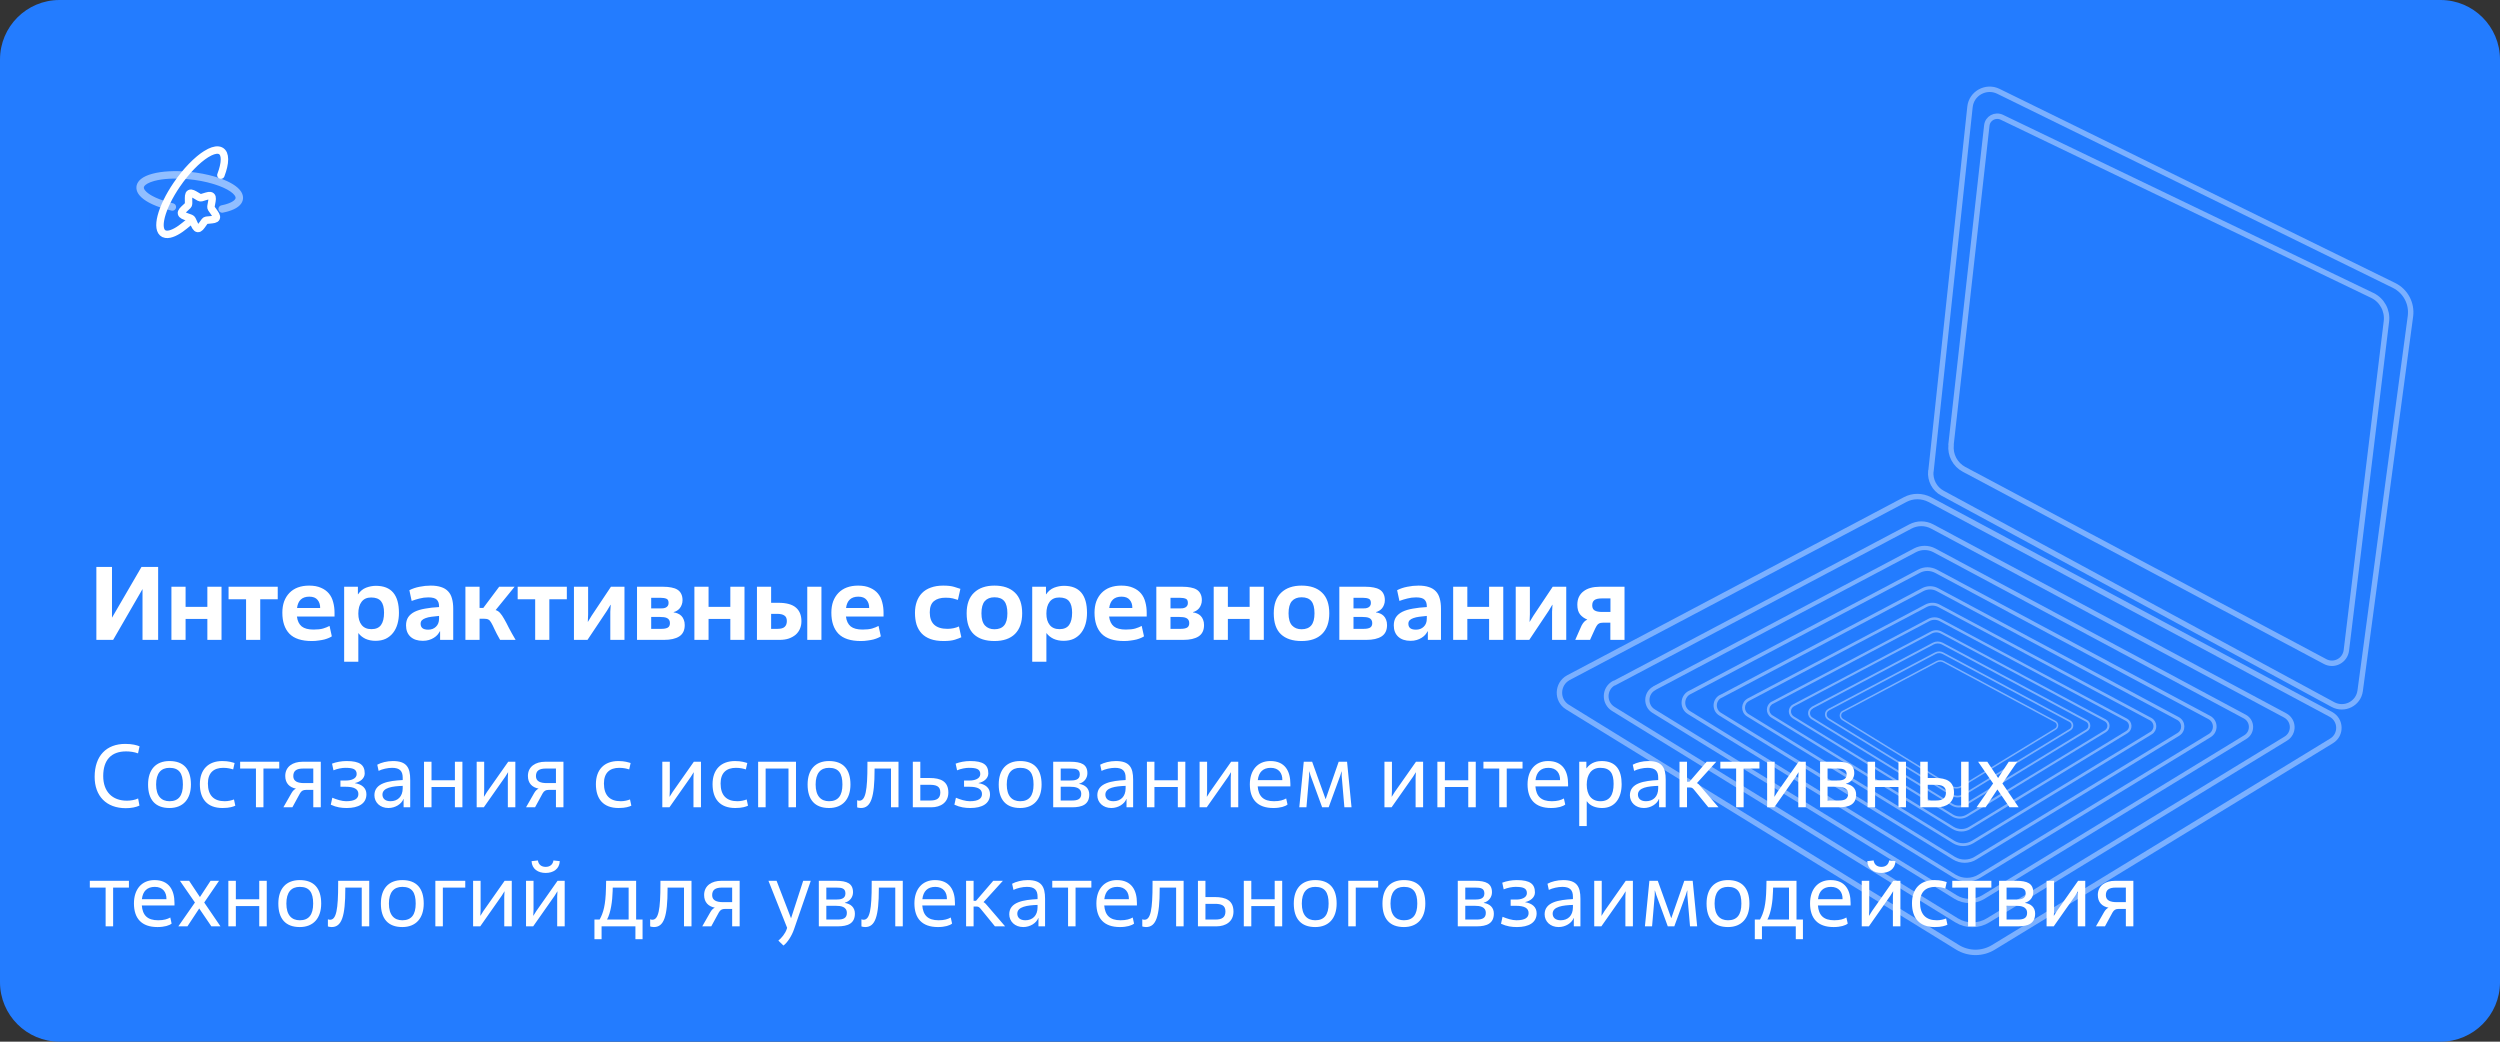 <?xml version="1.0" encoding="UTF-8"?> <svg xmlns="http://www.w3.org/2000/svg" xmlns:xlink="http://www.w3.org/1999/xlink" width="672" height="280" viewBox="0 0 672 280" fill="none"><rect x="0" y="0" width="672" height="280" fill="#333333" stroke="none"/><g data-figma-bg-blur-radius="32"><path d="M0 16C0 7.163 7.163 0 16 0H656C664.837 0 672 7.163 672 16V264C672 272.837 664.837 280 656 280H16C7.163 280 0 272.837 0 264V16Z" fill="#237CFF"></path><path d="M0 16C0 7.163 7.163 0 16 0H656C664.837 0 672 7.163 672 16V264C672 272.837 664.837 280 656 280H16C7.163 280 0 272.837 0 264V16Z" style="mix-blend-mode:color-dodge"></path><rect x="24" y="24" width="54" height="54" rx="12" fill="#237CFF"></rect><path opacity="0.5" d="M64.324 53.027C64.254 52.226 63.606 51.418 62.523 50.666M64.324 53.027C64.36 53.438 64.242 53.822 63.988 54.175C63.473 54.889 62.4 55.476 60.921 55.893C63.13 55.27 64.433 54.27 64.324 53.027ZM64.324 53.027C64.31 52.858 64.269 52.689 64.204 52.52C64.088 52.216 63.892 51.914 63.627 51.616C63.152 51.084 62.451 50.565 61.57 50.08M64.324 53.027C64.451 54.481 62.647 55.602 59.718 56.178M62.523 50.666C60.139 49.011 55.652 47.625 50.592 47.16C43.231 46.484 37.446 48.014 37.67 50.579M62.523 50.666C61.778 50.149 60.827 49.658 59.718 49.213C60.399 49.486 61.02 49.776 61.57 50.08M37.67 50.579C37.685 50.748 37.726 50.917 37.791 51.086C37.907 51.389 38.102 51.692 38.368 51.99C38.843 52.522 39.544 53.041 40.425 53.526M37.67 50.579C37.562 49.336 38.865 48.336 41.074 47.712C39.595 48.13 38.522 48.716 38.007 49.431C37.753 49.784 37.635 50.168 37.67 50.579ZM37.67 50.579C37.74 51.38 38.389 52.188 39.472 52.94M40.425 53.526C40.975 53.829 41.596 54.12 42.277 54.392C41.167 53.948 40.217 53.457 39.472 52.94M40.425 53.526C41.692 54.224 43.334 54.854 45.217 55.361M39.472 52.94C41.015 54.011 43.44 54.97 46.331 55.639M61.57 50.08C60.303 49.382 58.661 48.751 56.778 48.245" stroke="white" stroke-width="2" stroke-linecap="round"></path><path d="M55.366 41.467C55.712 41.249 56.047 41.06 56.37 40.902C57.544 40.329 58.552 40.168 59.269 40.515C59.637 40.693 59.906 40.993 60.082 41.398C60.246 41.776 60.328 42.244 60.333 42.789M55.366 41.467C52.947 42.994 50.035 45.951 47.509 49.656C43.319 55.803 41.774 61.685 44.051 62.811M55.366 41.467C54.847 41.794 54.306 42.187 53.751 42.639M44.051 62.811C44.055 62.814 44.06 62.816 44.064 62.818C44.215 62.891 44.38 62.942 44.556 62.971C44.872 63.023 45.226 63.004 45.611 62.921C46.298 62.773 47.085 62.419 47.932 61.888C48.131 61.763 48.333 61.629 48.537 61.486C48.878 61.247 49.227 60.982 49.582 60.693L51.149 59.42M44.051 62.811C42.95 62.266 42.742 60.609 43.296 58.348M60.037 44.985C60.238 44.165 60.339 43.425 60.333 42.789M60.333 42.789C60.343 43.93 60.011 45.405 59.375 47.073" stroke="white" stroke-width="2" stroke-linecap="round"></path><path d="M50.686 54.041C50.668 52.828 50.659 52.221 51.041 52C51.424 51.779 51.945 52.09 52.987 52.713L53.257 52.874C53.553 53.051 53.701 53.139 53.864 53.16C54.027 53.181 54.187 53.131 54.506 53.032L54.797 52.942C55.921 52.593 56.483 52.418 56.821 52.73C57.159 53.042 57.049 53.634 56.828 54.818L56.771 55.124C56.709 55.46 56.678 55.629 56.715 55.793C56.752 55.957 56.853 56.099 57.056 56.383L57.24 56.641C57.953 57.639 58.309 58.138 58.136 58.552C57.962 58.966 57.373 59.02 56.194 59.129L55.89 59.157C55.555 59.188 55.387 59.203 55.247 59.284C55.107 59.365 55.01 59.502 54.816 59.777L54.639 60.027C53.956 60.993 53.614 61.476 53.169 61.419C52.724 61.363 52.469 60.805 51.962 59.688L51.83 59.4C51.686 59.082 51.614 58.924 51.49 58.809C51.366 58.695 51.205 58.638 50.882 58.524L50.589 58.42C49.453 58.019 48.886 57.819 48.784 57.37C48.683 56.922 49.115 56.522 49.979 55.723L50.203 55.517C50.449 55.289 50.571 55.176 50.635 55.024C50.699 54.873 50.696 54.7 50.691 54.355L50.686 54.041Z" stroke="white" stroke-width="2"></path><path d="M42.508 172H38.308V158.336L30.412 172H25.904V152.4H30.104V166.036L38.028 152.4H42.508V172ZM59.546 172H55.738V166.372H49.886V172H46.078V157.72H49.886V163.124H55.738V157.72H59.546V172ZM69.951 172H66.143V161.08H61.439V157.72H74.655V161.08H69.951V172ZM89.195 171.048C89.008 171.179 88.747 171.319 88.411 171.468C88.075 171.617 87.673 171.757 87.207 171.888C86.759 172 86.245 172.093 85.667 172.168C85.107 172.261 84.5 172.308 83.847 172.308C81.084 172.308 79.068 171.655 77.799 170.348C76.529 169.023 75.895 167.137 75.895 164.692C75.895 163.572 76.053 162.564 76.371 161.668C76.707 160.772 77.183 160.007 77.799 159.372C78.415 158.737 79.161 158.252 80.039 157.916C80.935 157.58 81.952 157.412 83.091 157.412C84.36 157.412 85.424 157.608 86.283 158C87.16 158.373 87.869 158.887 88.411 159.54C88.952 160.193 89.335 160.968 89.559 161.864C89.801 162.741 89.923 163.684 89.923 164.692V165.728H79.815C79.964 166.923 80.393 167.809 81.103 168.388C81.812 168.948 82.876 169.228 84.295 169.228C85.34 169.228 86.189 169.135 86.843 168.948C87.515 168.743 88.093 168.509 88.579 168.248L89.195 171.048ZM86.059 163.432C86.077 162.555 85.844 161.827 85.359 161.248C84.892 160.669 84.155 160.38 83.147 160.38C81.205 160.38 80.104 161.397 79.843 163.432H86.059ZM96.316 177.88H92.508V157.72H96.204V159.736H96.26C96.82 158.896 97.529 158.308 98.388 157.972C99.266 157.636 100.152 157.468 101.048 157.468C105.173 157.468 107.236 159.895 107.236 164.748C107.236 165.812 107.105 166.801 106.844 167.716C106.583 168.631 106.191 169.424 105.668 170.096C105.145 170.768 104.492 171.3 103.708 171.692C102.924 172.065 102 172.252 100.936 172.252C99.909 172.252 98.995 172.065 98.192 171.692C97.408 171.3 96.802 170.805 96.372 170.208H96.316V177.88ZM99.844 169.116C101.02 169.116 101.879 168.743 102.42 167.996C102.961 167.249 103.232 166.148 103.232 164.692C103.232 163.311 102.961 162.284 102.42 161.612C101.879 160.94 100.992 160.604 99.76 160.604C98.621 160.604 97.763 160.996 97.184 161.78C96.606 162.545 96.316 163.6 96.316 164.944C96.316 166.232 96.615 167.249 97.212 167.996C97.809 168.743 98.687 169.116 99.844 169.116ZM118.018 165.56C117.271 165.616 116.59 165.691 115.974 165.784C115.377 165.859 114.854 165.98 114.406 166.148C113.977 166.297 113.641 166.493 113.398 166.736C113.174 166.979 113.062 167.287 113.062 167.66C113.062 168.164 113.221 168.556 113.538 168.836C113.874 169.116 114.397 169.256 115.106 169.256C115.946 169.256 116.637 168.995 117.178 168.472C117.738 167.949 118.018 167.221 118.018 166.288V165.56ZM121.826 172H118.298V169.676H118.242C118.074 169.993 117.859 170.311 117.598 170.628C117.337 170.927 117.01 171.197 116.618 171.44C116.245 171.683 115.806 171.879 115.302 172.028C114.817 172.177 114.266 172.252 113.65 172.252C112.25 172.252 111.149 171.888 110.346 171.16C109.543 170.413 109.142 169.396 109.142 168.108C109.142 167.231 109.338 166.493 109.73 165.896C110.141 165.299 110.719 164.813 111.466 164.44C112.231 164.067 113.165 163.787 114.266 163.6C115.367 163.395 116.618 163.255 118.018 163.18V162.956C118.018 162.191 117.813 161.603 117.402 161.192C116.991 160.781 116.235 160.576 115.134 160.576C114.313 160.576 113.519 160.679 112.754 160.884C112.007 161.071 111.307 161.285 110.654 161.528L110.038 158.644C110.878 158.215 111.793 157.907 112.782 157.72C113.771 157.515 114.77 157.412 115.778 157.412C116.879 157.412 117.813 157.543 118.578 157.804C119.343 158.047 119.969 158.429 120.454 158.952C120.939 159.456 121.285 160.1 121.49 160.884C121.714 161.649 121.826 162.564 121.826 163.628V172ZM128.91 163.404H129.918L134.174 157.72H138.318L133.222 163.992C133.689 164.123 134.09 164.384 134.426 164.776C134.781 165.168 135.145 165.7 135.518 166.372C135.91 167.044 136.339 167.856 136.806 168.808C137.291 169.741 137.889 170.805 138.598 172H134.426C133.754 170.824 133.25 169.863 132.914 169.116C132.578 168.369 132.289 167.791 132.046 167.38C131.822 166.969 131.57 166.689 131.29 166.54C131.029 166.391 130.637 166.316 130.114 166.316H128.91V172H125.102V157.72H128.91V163.404ZM147.662 172H143.854V161.08H139.15V157.72H152.366V161.08H147.662V172ZM154.278 172V157.72H158.086V165.168L158.002 167.156H158.03L159.01 165.532L164.218 157.72H167.858V172H164.05V164.412L164.162 162.564H164.106L163.154 164.16L157.918 172H154.278ZM175.039 163.544H177.391C177.671 163.544 177.951 163.535 178.231 163.516C178.511 163.479 178.753 163.413 178.959 163.32C179.183 163.208 179.36 163.059 179.491 162.872C179.64 162.667 179.715 162.405 179.715 162.088C179.715 161.472 179.519 161.089 179.127 160.94C178.735 160.772 178.212 160.688 177.559 160.688H175.039V163.544ZM175.039 169.032H177.839C178.529 169.032 179.071 168.929 179.463 168.724C179.873 168.5 180.079 168.089 180.079 167.492C180.079 167.137 180.004 166.848 179.855 166.624C179.705 166.4 179.509 166.232 179.267 166.12C179.024 166.008 178.744 165.933 178.427 165.896C178.128 165.859 177.811 165.84 177.475 165.84H175.039V169.032ZM171.231 172V157.72H178.315C179.117 157.72 179.836 157.785 180.471 157.916C181.105 158.028 181.647 158.224 182.095 158.504C182.543 158.784 182.879 159.157 183.103 159.624C183.345 160.091 183.467 160.66 183.467 161.332C183.467 161.78 183.392 162.191 183.243 162.564C183.112 162.919 182.935 163.236 182.711 163.516C182.487 163.777 182.235 163.992 181.955 164.16C181.675 164.328 181.385 164.449 181.087 164.524V164.608C181.479 164.664 181.852 164.767 182.207 164.916C182.561 165.065 182.879 165.28 183.159 165.56C183.439 165.84 183.653 166.185 183.803 166.596C183.971 166.988 184.055 167.464 184.055 168.024C184.055 169.424 183.56 170.441 182.571 171.076C181.6 171.692 180.237 172 178.483 172H171.231ZM200.121 172H196.313V166.372H190.461V172H186.653V157.72H190.461V163.124H196.313V157.72H200.121V172ZM207.277 169.032H209.041C209.918 169.032 210.544 168.855 210.917 168.5C211.309 168.145 211.505 167.623 211.505 166.932C211.505 166.223 211.281 165.728 210.833 165.448C210.404 165.149 209.75 165 208.873 165H207.277V169.032ZM203.469 172V157.72H207.277V162.032H209.237C211.384 162.032 212.952 162.461 213.941 163.32C214.93 164.16 215.425 165.383 215.425 166.988C215.425 167.716 215.294 168.388 215.033 169.004C214.772 169.62 214.389 170.152 213.885 170.6C213.381 171.029 212.765 171.375 212.037 171.636C211.309 171.879 210.488 172 209.573 172H203.469ZM220.801 172H216.993V157.72H220.801V172ZM236.769 171.048C236.582 171.179 236.321 171.319 235.985 171.468C235.649 171.617 235.248 171.757 234.781 171.888C234.333 172 233.82 172.093 233.241 172.168C232.681 172.261 232.074 172.308 231.421 172.308C228.658 172.308 226.642 171.655 225.373 170.348C224.104 169.023 223.469 167.137 223.469 164.692C223.469 163.572 223.628 162.564 223.945 161.668C224.281 160.772 224.757 160.007 225.373 159.372C225.989 158.737 226.736 158.252 227.613 157.916C228.509 157.58 229.526 157.412 230.665 157.412C231.934 157.412 232.998 157.608 233.857 158C234.734 158.373 235.444 158.887 235.985 159.54C236.526 160.193 236.909 160.968 237.133 161.864C237.376 162.741 237.497 163.684 237.497 164.692V165.728H227.389C227.538 166.923 227.968 167.809 228.677 168.388C229.386 168.948 230.45 169.228 231.869 169.228C232.914 169.228 233.764 169.135 234.417 168.948C235.089 168.743 235.668 168.509 236.153 168.248L236.769 171.048ZM233.633 163.432C233.652 162.555 233.418 161.827 232.933 161.248C232.466 160.669 231.729 160.38 230.721 160.38C228.78 160.38 227.678 161.397 227.417 163.432H233.633ZM258.406 171.3C258.014 171.487 257.444 171.701 256.698 171.944C255.951 172.187 254.934 172.308 253.646 172.308C252.264 172.308 251.088 172.131 250.118 171.776C249.147 171.421 248.354 170.917 247.738 170.264C247.122 169.592 246.664 168.799 246.366 167.884C246.086 166.951 245.946 165.905 245.946 164.748C245.946 163.628 246.104 162.62 246.422 161.724C246.739 160.828 247.206 160.063 247.822 159.428C248.456 158.775 249.25 158.28 250.202 157.944C251.154 157.589 252.264 157.412 253.534 157.412C254.766 157.412 255.746 157.524 256.474 157.748C257.202 157.953 257.762 158.131 258.154 158.28L257.482 161.248C257.108 161.117 256.66 160.987 256.138 160.856C255.634 160.725 254.98 160.66 254.178 160.66C252.834 160.66 251.788 160.968 251.042 161.584C250.295 162.2 249.922 163.208 249.922 164.608C249.922 167.557 251.508 169.032 254.682 169.032C255.223 169.032 255.764 168.976 256.306 168.864C256.847 168.752 257.332 168.593 257.762 168.388L258.406 171.3ZM267.312 169.144C268.469 169.144 269.337 168.799 269.916 168.108C270.495 167.417 270.784 166.335 270.784 164.86C270.784 163.348 270.504 162.256 269.944 161.584C269.384 160.893 268.507 160.548 267.312 160.548C266.192 160.548 265.324 160.893 264.708 161.584C264.111 162.275 263.812 163.367 263.812 164.86C263.812 166.353 264.129 167.445 264.764 168.136C265.399 168.808 266.248 169.144 267.312 169.144ZM267.312 172.308C264.904 172.308 263.056 171.701 261.768 170.488C260.48 169.275 259.836 167.399 259.836 164.86C259.836 162.415 260.499 160.567 261.824 159.316C263.149 158.047 264.979 157.412 267.312 157.412C269.683 157.412 271.512 158.037 272.8 159.288C274.107 160.52 274.76 162.377 274.76 164.86C274.76 167.268 274.116 169.116 272.828 170.404C271.54 171.673 269.701 172.308 267.312 172.308ZM281.269 177.88H277.461V157.72H281.157V159.736H281.213C281.773 158.896 282.483 158.308 283.341 157.972C284.219 157.636 285.105 157.468 286.001 157.468C290.127 157.468 292.189 159.895 292.189 164.748C292.189 165.812 292.059 166.801 291.797 167.716C291.536 168.631 291.144 169.424 290.621 170.096C290.099 170.768 289.445 171.3 288.661 171.692C287.877 172.065 286.953 172.252 285.889 172.252C284.863 172.252 283.948 172.065 283.145 171.692C282.361 171.3 281.755 170.805 281.325 170.208H281.269V177.88ZM284.797 169.116C285.973 169.116 286.832 168.743 287.373 167.996C287.915 167.249 288.185 166.148 288.185 164.692C288.185 163.311 287.915 162.284 287.373 161.612C286.832 160.94 285.945 160.604 284.713 160.604C283.575 160.604 282.716 160.996 282.137 161.78C281.559 162.545 281.269 163.6 281.269 164.944C281.269 166.232 281.568 167.249 282.165 167.996C282.763 168.743 283.64 169.116 284.797 169.116ZM307.507 171.048C307.321 171.179 307.059 171.319 306.723 171.468C306.387 171.617 305.986 171.757 305.519 171.888C305.071 172 304.558 172.093 303.979 172.168C303.419 172.261 302.813 172.308 302.159 172.308C299.397 172.308 297.381 171.655 296.111 170.348C294.842 169.023 294.207 167.137 294.207 164.692C294.207 163.572 294.366 162.564 294.683 161.668C295.019 160.772 295.495 160.007 296.111 159.372C296.727 158.737 297.474 158.252 298.351 157.916C299.247 157.58 300.265 157.412 301.403 157.412C302.673 157.412 303.737 157.608 304.595 158C305.473 158.373 306.182 158.887 306.723 159.54C307.265 160.193 307.647 160.968 307.871 161.864C308.114 162.741 308.235 163.684 308.235 164.692V165.728H298.127C298.277 166.923 298.706 167.809 299.415 168.388C300.125 168.948 301.189 169.228 302.607 169.228C303.653 169.228 304.502 169.135 305.155 168.948C305.827 168.743 306.406 168.509 306.891 168.248L307.507 171.048ZM304.371 163.432C304.39 162.555 304.157 161.827 303.671 161.248C303.205 160.669 302.467 160.38 301.459 160.38C299.518 160.38 298.417 161.397 298.155 163.432H304.371ZM314.629 163.544H316.981C317.261 163.544 317.541 163.535 317.821 163.516C318.101 163.479 318.343 163.413 318.549 163.32C318.773 163.208 318.95 163.059 319.081 162.872C319.23 162.667 319.305 162.405 319.305 162.088C319.305 161.472 319.109 161.089 318.717 160.94C318.325 160.772 317.802 160.688 317.149 160.688H314.629V163.544ZM314.629 169.032H317.429C318.119 169.032 318.661 168.929 319.053 168.724C319.463 168.5 319.669 168.089 319.669 167.492C319.669 167.137 319.594 166.848 319.445 166.624C319.295 166.4 319.099 166.232 318.857 166.12C318.614 166.008 318.334 165.933 318.017 165.896C317.718 165.859 317.401 165.84 317.065 165.84H314.629V169.032ZM310.821 172V157.72H317.905C318.707 157.72 319.426 157.785 320.061 157.916C320.695 158.028 321.237 158.224 321.685 158.504C322.133 158.784 322.469 159.157 322.693 159.624C322.935 160.091 323.057 160.66 323.057 161.332C323.057 161.78 322.982 162.191 322.833 162.564C322.702 162.919 322.525 163.236 322.301 163.516C322.077 163.777 321.825 163.992 321.545 164.16C321.265 164.328 320.975 164.449 320.677 164.524V164.608C321.069 164.664 321.442 164.767 321.797 164.916C322.151 165.065 322.469 165.28 322.749 165.56C323.029 165.84 323.243 166.185 323.393 166.596C323.561 166.988 323.645 167.464 323.645 168.024C323.645 169.424 323.15 170.441 322.161 171.076C321.19 171.692 319.827 172 318.073 172H310.821ZM339.711 172H335.903V166.372H330.051V172H326.243V157.72H330.051V163.124H335.903V157.72H339.711V172ZM349.863 169.144C351.02 169.144 351.888 168.799 352.467 168.108C353.046 167.417 353.335 166.335 353.335 164.86C353.335 163.348 353.055 162.256 352.495 161.584C351.935 160.893 351.058 160.548 349.863 160.548C348.743 160.548 347.875 160.893 347.259 161.584C346.662 162.275 346.363 163.367 346.363 164.86C346.363 166.353 346.68 167.445 347.315 168.136C347.95 168.808 348.799 169.144 349.863 169.144ZM349.863 172.308C347.455 172.308 345.607 171.701 344.319 170.488C343.031 169.275 342.387 167.399 342.387 164.86C342.387 162.415 343.05 160.567 344.375 159.316C345.7 158.047 347.53 157.412 349.863 157.412C352.234 157.412 354.063 158.037 355.351 159.288C356.658 160.52 357.311 162.377 357.311 164.86C357.311 167.268 356.667 169.116 355.379 170.404C354.091 171.673 352.252 172.308 349.863 172.308ZM363.82 163.544H366.172C366.452 163.544 366.732 163.535 367.012 163.516C367.292 163.479 367.535 163.413 367.74 163.32C367.964 163.208 368.141 163.059 368.272 162.872C368.421 162.667 368.496 162.405 368.496 162.088C368.496 161.472 368.3 161.089 367.908 160.94C367.516 160.772 366.993 160.688 366.34 160.688H363.82V163.544ZM363.82 169.032H366.62C367.311 169.032 367.852 168.929 368.244 168.724C368.655 168.5 368.86 168.089 368.86 167.492C368.86 167.137 368.785 166.848 368.636 166.624C368.487 166.4 368.291 166.232 368.048 166.12C367.805 166.008 367.525 165.933 367.208 165.896C366.909 165.859 366.592 165.84 366.256 165.84H363.82V169.032ZM360.012 172V157.72H367.096C367.899 157.72 368.617 157.785 369.252 157.916C369.887 158.028 370.428 158.224 370.876 158.504C371.324 158.784 371.66 159.157 371.884 159.624C372.127 160.091 372.248 160.66 372.248 161.332C372.248 161.78 372.173 162.191 372.024 162.564C371.893 162.919 371.716 163.236 371.492 163.516C371.268 163.777 371.016 163.992 370.736 164.16C370.456 164.328 370.167 164.449 369.868 164.524V164.608C370.26 164.664 370.633 164.767 370.988 164.916C371.343 165.065 371.66 165.28 371.94 165.56C372.22 165.84 372.435 166.185 372.584 166.596C372.752 166.988 372.836 167.464 372.836 168.024C372.836 169.424 372.341 170.441 371.352 171.076C370.381 171.692 369.019 172 367.264 172H360.012ZM383.526 165.56C382.779 165.616 382.098 165.691 381.482 165.784C380.885 165.859 380.362 165.98 379.914 166.148C379.485 166.297 379.149 166.493 378.906 166.736C378.682 166.979 378.57 167.287 378.57 167.66C378.57 168.164 378.729 168.556 379.046 168.836C379.382 169.116 379.905 169.256 380.614 169.256C381.454 169.256 382.145 168.995 382.686 168.472C383.246 167.949 383.526 167.221 383.526 166.288V165.56ZM387.334 172H383.806V169.676H383.75C383.582 169.993 383.367 170.311 383.106 170.628C382.845 170.927 382.518 171.197 382.126 171.44C381.753 171.683 381.314 171.879 380.81 172.028C380.325 172.177 379.774 172.252 379.158 172.252C377.758 172.252 376.657 171.888 375.854 171.16C375.051 170.413 374.65 169.396 374.65 168.108C374.65 167.231 374.846 166.493 375.238 165.896C375.649 165.299 376.227 164.813 376.974 164.44C377.739 164.067 378.673 163.787 379.774 163.6C380.875 163.395 382.126 163.255 383.526 163.18V162.956C383.526 162.191 383.321 161.603 382.91 161.192C382.499 160.781 381.743 160.576 380.642 160.576C379.821 160.576 379.027 160.679 378.262 160.884C377.515 161.071 376.815 161.285 376.162 161.528L375.546 158.644C376.386 158.215 377.301 157.907 378.29 157.72C379.279 157.515 380.278 157.412 381.286 157.412C382.387 157.412 383.321 157.543 384.086 157.804C384.851 158.047 385.477 158.429 385.962 158.952C386.447 159.456 386.793 160.1 386.998 160.884C387.222 161.649 387.334 162.564 387.334 163.628V172ZM404.078 172H400.27V166.372H394.418V172H390.61V157.72H394.418V163.124H400.27V157.72H404.078V172ZM407.426 172V157.72H411.234V165.168L411.15 167.156H411.178L412.158 165.532L417.366 157.72H421.006V172H417.198V164.412L417.31 162.564H417.254L416.302 164.16L411.066 172H407.426ZM430.875 167.38C430.427 167.38 430.082 167.445 429.839 167.576C429.597 167.688 429.373 167.912 429.167 168.248C428.962 168.584 428.729 169.051 428.467 169.648C428.225 170.245 427.87 171.029 427.403 172H423.427C423.838 171.085 424.174 170.32 424.435 169.704C424.697 169.069 424.93 168.547 425.135 168.136C425.359 167.725 425.583 167.399 425.807 167.156C426.031 166.913 426.321 166.708 426.675 166.54C425.873 166.223 425.219 165.756 424.715 165.14C424.23 164.524 423.987 163.665 423.987 162.564C423.987 161.761 424.127 161.061 424.407 160.464C424.706 159.848 425.117 159.344 425.639 158.952C426.162 158.541 426.787 158.233 427.515 158.028C428.262 157.823 429.074 157.72 429.951 157.72H436.671V172H432.863V167.38H430.875ZM432.891 164.496V160.856H430.539C429.643 160.856 428.99 161.005 428.579 161.304C428.187 161.603 427.991 162.079 427.991 162.732C427.991 163.385 428.215 163.843 428.663 164.104C429.111 164.365 429.783 164.496 430.679 164.496H432.891Z" fill="white"></path><path d="M37.128 214.624L37.488 216.544C36.576 216.976 35.28 217.24 33.816 217.24C28.584 217.24 25.44 213.976 25.44 208.816C25.44 203.104 28.656 199.96 33.672 199.96C35.592 199.96 36.72 200.296 37.512 200.608L37.104 202.504C36.048 202.12 34.944 201.976 33.888 201.976C29.904 201.976 27.744 204.28 27.744 208.6C27.744 212.776 30.168 215.224 34.104 215.224C35.16 215.224 36.288 215.032 37.128 214.624ZM45.562 215.368C47.962 215.368 49.162 213.928 49.162 210.88C49.162 207.856 48.13 206.392 45.562 206.392C43.258 206.392 41.962 207.856 41.962 210.88C41.962 213.976 43.378 215.368 45.562 215.368ZM45.562 217.192C41.746 217.192 39.802 214.96 39.802 210.88C39.802 206.92 41.842 204.568 45.562 204.568C49.378 204.568 51.322 206.776 51.322 210.88C51.322 214.792 49.234 217.192 45.562 217.192ZM62.891 214.888L63.251 216.568C62.699 216.832 61.715 217.192 59.819 217.192C55.667 217.192 53.723 214.72 53.723 210.784C53.723 206.872 55.979 204.568 59.747 204.568C61.523 204.568 62.435 204.928 63.059 205.096L62.675 206.824C62.075 206.632 61.211 206.392 60.011 206.392C57.467 206.392 55.883 207.712 55.883 210.592C55.883 213.856 57.515 215.368 60.419 215.368C61.379 215.368 62.315 215.128 62.891 214.888ZM70.814 206.584V217H68.798V206.584H64.55V204.76H75.062V206.584H70.814ZM84.211 212.32H82.267C81.475 212.32 81.019 212.584 80.635 213.256L78.595 217H76.171L78.379 213.136C78.763 212.464 79.219 212.128 79.555 211.984C77.827 211.648 76.675 210.544 76.675 208.576C76.675 206.008 78.787 204.76 81.283 204.76H86.227V217H84.211V212.32ZM81.715 210.496H84.211V206.584H81.499C79.723 206.584 78.835 207.16 78.835 208.624C78.835 210.04 80.059 210.496 81.715 210.496ZM95.42 210.472V210.52C97.268 210.808 98.492 211.816 98.492 213.496C98.492 216.016 96.356 217.192 93.212 217.192C91.82 217.192 90.476 217.024 88.916 216.304L89.324 214.432C90.476 214.912 91.892 215.368 93.044 215.368C95.468 215.368 96.332 214.6 96.332 213.424C96.332 212.104 95.18 211.48 92.972 211.48H91.508V209.8H93.092C94.22 209.8 95.876 209.392 95.876 208.072C95.876 206.68 94.748 206.392 92.804 206.392C91.988 206.392 90.692 206.608 89.636 207.064L89.252 205.264C90.38 204.832 91.796 204.568 93.164 204.568C96.74 204.568 98.036 205.624 98.036 207.904C98.036 209.272 96.74 210.208 95.42 210.472ZM108.249 211.864V211.24C105.513 211.336 102.801 211.696 102.801 213.592C102.801 214.576 103.473 215.368 104.961 215.368C106.881 215.368 108.249 214.144 108.249 211.864ZM110.265 209.56V217H108.489V214.768H108.441C107.937 216.112 106.257 217.192 104.409 217.192C102.153 217.192 100.641 215.68 100.641 213.76C100.641 210.472 104.433 209.872 108.249 209.68V209.056C108.249 207.28 107.481 206.392 105.393 206.392C104.217 206.392 102.729 206.728 101.769 207.208L101.409 205.552C102.393 205 104.025 204.568 105.609 204.568C109.281 204.568 110.265 206.296 110.265 209.56ZM124.295 204.76V217H122.279V211.552H115.991V217H113.975V204.76H115.991V209.728H122.279V204.76H124.295ZM130.051 217H128.131V204.76H130.147V212.56L130.075 214.168H130.099L130.891 212.896L136.603 204.76H138.523V217H136.507V209.008L136.579 207.592H136.555L135.811 208.792L130.051 217ZM149.438 212.32H147.493C146.702 212.32 146.246 212.584 145.862 213.256L143.822 217H141.398L143.605 213.136C143.99 212.464 144.446 212.128 144.782 211.984C143.054 211.648 141.902 210.544 141.902 208.576C141.902 206.008 144.014 204.76 146.51 204.76H151.454V217H149.438V212.32ZM146.942 210.496H149.438V206.584H146.726C144.95 206.584 144.062 207.16 144.062 208.624C144.062 210.04 145.286 210.496 146.942 210.496ZM169.345 214.888L169.705 216.568C169.153 216.832 168.169 217.192 166.273 217.192C162.121 217.192 160.177 214.72 160.177 210.784C160.177 206.872 162.433 204.568 166.201 204.568C167.977 204.568 168.889 204.928 169.513 205.096L169.129 206.824C168.529 206.632 167.665 206.392 166.465 206.392C163.921 206.392 162.337 207.712 162.337 210.592C162.337 213.856 163.969 215.368 166.873 215.368C167.833 215.368 168.769 215.128 169.345 214.888ZM179.949 217H178.029V204.76H180.045V212.56L179.973 214.168H179.997L180.789 212.896L186.501 204.76H188.421V217H186.405V209.008L186.477 207.592H186.453L185.709 208.792L179.949 217ZM200.704 214.888L201.064 216.568C200.512 216.832 199.528 217.192 197.632 217.192C193.48 217.192 191.536 214.72 191.536 210.784C191.536 206.872 193.792 204.568 197.56 204.568C199.336 204.568 200.248 204.928 200.872 205.096L200.488 206.824C199.888 206.632 199.024 206.392 197.824 206.392C195.28 206.392 193.696 207.712 193.696 210.592C193.696 213.856 195.328 215.368 198.232 215.368C199.192 215.368 200.128 215.128 200.704 214.888ZM213.963 204.76V217H211.947V206.584H205.803V217H203.787V204.76H213.963ZM222.843 215.368C225.243 215.368 226.443 213.928 226.443 210.88C226.443 207.856 225.411 206.392 222.843 206.392C220.539 206.392 219.243 207.856 219.243 210.88C219.243 213.976 220.659 215.368 222.843 215.368ZM222.843 217.192C219.027 217.192 217.083 214.96 217.083 210.88C217.083 206.92 219.123 204.568 222.843 204.568C226.659 204.568 228.603 206.776 228.603 210.88C228.603 214.792 226.515 217.192 222.843 217.192ZM231.413 217.192C230.981 217.192 230.621 217.096 230.405 217.024V215.104C230.669 215.2 230.765 215.224 231.005 215.224C232.661 215.224 233.165 212.464 233.165 205.576V204.76H241.517V217H239.501V206.584H235.085V206.872C235.085 214.336 234.125 217.192 231.413 217.192ZM247.381 210.952V215.176H250.093C251.869 215.176 252.757 214.552 252.757 212.992C252.757 211.288 251.581 210.952 249.877 210.952H247.381ZM250.357 217H245.365V204.76H247.381V209.128H249.901C252.853 209.128 254.917 210.016 254.917 213.04C254.917 215.704 252.853 217 250.357 217ZM263.045 210.472V210.52C264.893 210.808 266.117 211.816 266.117 213.496C266.117 216.016 263.981 217.192 260.837 217.192C259.445 217.192 258.101 217.024 256.541 216.304L256.949 214.432C258.101 214.912 259.517 215.368 260.669 215.368C263.093 215.368 263.957 214.6 263.957 213.424C263.957 212.104 262.805 211.48 260.597 211.48H259.133V209.8H260.717C261.845 209.8 263.501 209.392 263.501 208.072C263.501 206.68 262.373 206.392 260.429 206.392C259.613 206.392 258.317 206.608 257.261 207.064L256.877 205.264C258.005 204.832 259.421 204.568 260.789 204.568C264.365 204.568 265.661 205.624 265.661 207.904C265.661 209.272 264.365 210.208 263.045 210.472ZM274.218 215.368C276.618 215.368 277.818 213.928 277.818 210.88C277.818 207.856 276.786 206.392 274.218 206.392C271.914 206.392 270.618 207.856 270.618 210.88C270.618 213.976 272.034 215.368 274.218 215.368ZM274.218 217.192C270.402 217.192 268.458 214.96 268.458 210.88C268.458 206.92 270.498 204.568 274.218 204.568C278.034 204.568 279.978 206.776 279.978 210.88C279.978 214.792 277.89 217.192 274.218 217.192ZM285.116 206.584V209.8H287.612C288.788 209.8 290.252 209.704 290.252 208.168C290.252 206.8 289.292 206.584 287.852 206.584H285.116ZM285.116 211.48V215.176H288.212C289.7 215.176 290.636 214.768 290.636 213.4C290.636 211.696 289.004 211.48 287.684 211.48H285.116ZM288.188 217H283.1V204.76H287.684C290.684 204.76 292.292 205.48 292.292 207.856C292.292 209.176 291.404 210.304 290.108 210.64V210.712C291.668 210.952 292.796 211.912 292.796 213.568C292.796 216.232 290.9 217 288.188 217ZM302.569 211.864V211.24C299.833 211.336 297.121 211.696 297.121 213.592C297.121 214.576 297.793 215.368 299.281 215.368C301.201 215.368 302.569 214.144 302.569 211.864ZM304.585 209.56V217H302.809V214.768H302.761C302.257 216.112 300.577 217.192 298.729 217.192C296.473 217.192 294.961 215.68 294.961 213.76C294.961 210.472 298.753 209.872 302.569 209.68V209.056C302.569 207.28 301.801 206.392 299.713 206.392C298.537 206.392 297.049 206.728 296.089 207.208L295.729 205.552C296.713 205 298.345 204.568 299.929 204.568C303.601 204.568 304.585 206.296 304.585 209.56ZM318.615 204.76V217H316.599V211.552H310.311V217H308.295V204.76H310.311V209.728H316.599V204.76H318.615ZM324.371 217H322.451V204.76H324.467V212.56L324.395 214.168H324.419L325.211 212.896L330.923 204.76H332.843V217H330.827V209.008L330.899 207.592H330.875L330.131 208.792L324.371 217ZM345.726 214.624L346.086 216.256C345.51 216.76 344.142 217.192 342.294 217.192C337.974 217.192 335.958 214.84 335.958 210.832C335.958 207.064 338.022 204.568 341.478 204.568C345.414 204.568 346.854 207.28 346.854 210.736V211.384H338.07C338.286 214.048 339.606 215.368 342.462 215.368C344.022 215.368 344.958 215.056 345.726 214.624ZM338.094 209.704H344.694C344.742 207.832 343.71 206.392 341.574 206.392C339.51 206.392 338.334 207.544 338.094 209.704ZM359.834 204.76H362.09L363.29 217H361.37L360.65 208.6V207.376H360.602L360.218 208.6L357.146 217H355.394L352.322 208.6L351.938 207.376H351.89V208.576L351.17 217H349.25L350.45 204.76H352.706L356.306 214.768H356.354L359.834 204.76ZM374.059 217H372.139V204.76H374.155V212.56L374.083 214.168H374.107L374.899 212.896L380.611 204.76H382.531V217H380.515V209.008L380.587 207.592H380.563L379.819 208.792L374.059 217ZM396.685 204.76V217H394.669V211.552H388.381V217H386.365V204.76H388.381V209.728H394.669V204.76H396.685ZM405.01 206.584V217H402.994V206.584H398.746V204.76H409.258V206.584H405.01ZM420.374 214.624L420.734 216.256C420.158 216.76 418.79 217.192 416.942 217.192C412.622 217.192 410.606 214.84 410.606 210.832C410.606 207.064 412.67 204.568 416.126 204.568C420.062 204.568 421.502 207.28 421.502 210.736V211.384H412.718C412.934 214.048 414.254 215.368 417.11 215.368C418.67 215.368 419.606 215.056 420.374 214.624ZM412.742 209.704H419.342C419.39 207.832 418.358 206.392 416.222 206.392C414.158 206.392 412.982 207.544 412.742 209.704ZM426.514 215.392V222.04H424.498V204.76H426.418V206.512H426.466C427.714 204.76 429.61 204.568 430.522 204.568C434.386 204.568 435.898 206.992 435.898 210.784C435.898 214.336 434.242 217.192 430.642 217.192C429.13 217.192 427.45 216.712 426.562 215.392H426.514ZM430.186 215.368C432.706 215.368 433.738 213.664 433.738 210.712C433.738 207.928 432.874 206.392 430.138 206.392C427.762 206.392 426.514 208.216 426.514 210.904C426.514 213.616 427.762 215.368 430.186 215.368ZM445.725 211.864V211.24C442.989 211.336 440.277 211.696 440.277 213.592C440.277 214.576 440.949 215.368 442.437 215.368C444.357 215.368 445.725 214.144 445.725 211.864ZM447.741 209.56V217H445.965V214.768H445.917C445.413 216.112 443.733 217.192 441.885 217.192C439.629 217.192 438.117 215.68 438.117 213.76C438.117 210.472 441.909 209.872 445.725 209.68V209.056C445.725 207.28 444.957 206.392 442.869 206.392C441.693 206.392 440.205 206.728 439.245 207.208L438.885 205.552C439.869 205 441.501 204.568 443.085 204.568C446.757 204.568 447.741 206.296 447.741 209.56ZM453.467 204.76V210.136H454.115L458.747 204.76H461.339L456.131 210.496C456.515 210.688 456.755 210.952 457.067 211.336L461.939 217H459.203L455.507 212.464C455.027 211.864 454.811 211.672 454.235 211.672H453.467V217H451.451V204.76H453.467ZM468.689 206.584V217H466.673V206.584H462.425V204.76H472.937V206.584H468.689ZM476.926 217H475.006V204.76H477.022V212.56L476.95 214.168H476.974L477.766 212.896L483.478 204.76H485.398V217H483.382V209.008L483.454 207.592H483.43L482.686 208.792L476.926 217ZM491.249 206.584V209.8H493.745C494.921 209.8 496.385 209.704 496.385 208.168C496.385 206.8 495.425 206.584 493.985 206.584H491.249ZM491.249 211.48V215.176H494.345C495.833 215.176 496.769 214.768 496.769 213.4C496.769 211.696 495.137 211.48 493.817 211.48H491.249ZM494.321 217H489.233V204.76H493.817C496.817 204.76 498.425 205.48 498.425 207.856C498.425 209.176 497.537 210.304 496.241 210.64V210.712C497.801 210.952 498.929 211.912 498.929 213.568C498.929 216.232 497.033 217 494.321 217ZM512.326 204.76V217H510.31V211.552H504.022V217H502.006V204.76H504.022V209.728H510.31V204.76H512.326ZM518.178 210.952V215.176H520.41C522.186 215.176 523.074 214.552 523.074 212.992C523.074 211.288 521.898 210.952 520.194 210.952H518.178ZM520.674 217H516.162V204.76H518.178V209.128H520.218C523.17 209.128 525.234 210.016 525.234 213.04C525.234 215.704 523.17 217 520.674 217ZM529.17 204.76V217H527.154V204.76H529.17ZM538.246 210.592L542.614 217H540.166L536.902 212.2L533.734 217H531.286L535.75 210.592L531.718 204.76H534.19L537.094 209.128L539.95 204.76H542.23L538.246 210.592ZM30.408 238.584V249H28.392V238.584H24.144V236.76H34.656V238.584H30.408ZM45.773 246.624L46.133 248.256C45.557 248.76 44.189 249.192 42.341 249.192C38.021 249.192 36.005 246.84 36.005 242.832C36.005 239.064 38.069 236.568 41.525 236.568C45.461 236.568 46.901 239.28 46.901 242.736V243.384H38.117C38.333 246.048 39.653 247.368 42.509 247.368C44.069 247.368 45.005 247.056 45.773 246.624ZM38.141 241.704H44.741C44.789 239.832 43.757 238.392 41.621 238.392C39.557 238.392 38.381 239.544 38.141 241.704ZM54.894 242.592L59.262 249H56.814L53.55 244.2L50.382 249H47.934L52.398 242.592L48.366 236.76H50.838L53.742 241.128L56.598 236.76H58.878L54.894 242.592ZM71.701 236.76V249H69.685V243.552H63.397V249H61.381V236.76H63.397V241.728H69.685V236.76H71.701ZM80.577 247.368C82.977 247.368 84.177 245.928 84.177 242.88C84.177 239.856 83.145 238.392 80.577 238.392C78.273 238.392 76.977 239.856 76.977 242.88C76.977 245.976 78.393 247.368 80.577 247.368ZM80.577 249.192C76.761 249.192 74.817 246.96 74.817 242.88C74.817 238.92 76.857 236.568 80.577 236.568C84.393 236.568 86.337 238.776 86.337 242.88C86.337 246.792 84.249 249.192 80.577 249.192ZM89.147 249.192C88.715 249.192 88.355 249.096 88.139 249.024V247.104C88.403 247.2 88.499 247.224 88.739 247.224C90.395 247.224 90.899 244.464 90.899 237.576V236.76H99.251V249H97.235V238.584H92.819V238.872C92.819 246.336 91.859 249.192 89.147 249.192ZM108.14 247.368C110.54 247.368 111.74 245.928 111.74 242.88C111.74 239.856 110.708 238.392 108.14 238.392C105.836 238.392 104.54 239.856 104.54 242.88C104.54 245.976 105.956 247.368 108.14 247.368ZM108.14 249.192C104.324 249.192 102.38 246.96 102.38 242.88C102.38 238.92 104.42 236.568 108.14 236.568C111.956 236.568 113.9 238.776 113.9 242.88C113.9 246.792 111.812 249.192 108.14 249.192ZM119.038 238.584V249H117.022V236.76H125.062V238.584H119.038ZM129.09 249H127.17V236.76H129.186V244.56L129.114 246.168H129.138L129.93 244.896L135.642 236.76H137.562V249H135.546V241.008L135.618 239.592H135.594L134.85 240.792L129.09 249ZM143.317 249H141.397V236.76H143.413V244.56L143.341 246.168H143.365L144.157 244.896L149.869 236.76H151.789V249H149.773V241.008L149.845 239.592H149.821L149.077 240.792L143.317 249ZM148.765 231.288L150.469 231.48C150.373 233.616 148.693 234.648 146.677 234.648C144.661 234.648 142.981 233.616 142.885 231.48L144.589 231.288C144.757 232.44 145.573 233.016 146.677 233.016C147.781 233.016 148.597 232.44 148.765 231.288ZM172.721 247.176V252.456H170.801V249H161.705V252.456H159.785V247.176H161.177C162.185 245.376 162.785 243.264 162.881 238.824L162.929 236.76H170.993V247.176H172.721ZM163.169 247.176H168.977V238.584H164.705C164.705 238.752 164.681 239.376 164.681 239.544C164.609 242.208 164.177 245.352 163.169 247.176ZM175.772 249.192C175.34 249.192 174.98 249.096 174.764 249.024V247.104C175.028 247.2 175.124 247.224 175.364 247.224C177.02 247.224 177.524 244.464 177.524 237.576V236.76H185.876V249H183.86V238.584H179.444V238.872C179.444 246.336 178.484 249.192 175.772 249.192ZM196.805 244.32H194.861C194.069 244.32 193.613 244.584 193.229 245.256L191.189 249H188.765L190.973 245.136C191.357 244.464 191.813 244.128 192.149 243.984C190.421 243.648 189.269 242.544 189.269 240.576C189.269 238.008 191.381 236.76 193.877 236.76H198.821V249H196.805V244.32ZM194.309 242.496H196.805V238.584H194.093C192.317 238.584 191.429 239.16 191.429 240.624C191.429 242.04 192.653 242.496 194.309 242.496ZM210.592 254.16L209.224 252.84C210.064 252.144 211.072 250.968 211.48 249.72L211.576 249.384L206.56 236.76H208.744L212.632 246.84L215.896 236.76H217.936L213.448 249.744C212.848 251.544 211.648 253.392 210.592 254.16ZM222.116 238.584V241.8H224.612C225.788 241.8 227.252 241.704 227.252 240.168C227.252 238.8 226.292 238.584 224.852 238.584H222.116ZM222.116 243.48V247.176H225.212C226.7 247.176 227.636 246.768 227.636 245.4C227.636 243.696 226.004 243.48 224.684 243.48H222.116ZM225.188 249H220.1V236.76H224.684C227.684 236.76 229.292 237.48 229.292 239.856C229.292 241.176 228.404 242.304 227.108 242.64V242.712C228.668 242.952 229.796 243.912 229.796 245.568C229.796 248.232 227.9 249 225.188 249ZM232.561 249.192C232.129 249.192 231.769 249.096 231.553 249.024V247.104C231.817 247.2 231.913 247.224 232.153 247.224C233.809 247.224 234.313 244.464 234.313 237.576V236.76H242.665V249H240.649V238.584H236.233V238.872C236.233 246.336 235.273 249.192 232.561 249.192ZM255.562 246.624L255.922 248.256C255.346 248.76 253.978 249.192 252.13 249.192C247.81 249.192 245.794 246.84 245.794 242.832C245.794 239.064 247.858 236.568 251.314 236.568C255.25 236.568 256.69 239.28 256.69 242.736V243.384H247.906C248.122 246.048 249.442 247.368 252.298 247.368C253.858 247.368 254.794 247.056 255.562 246.624ZM247.93 241.704H254.53C254.578 239.832 253.546 238.392 251.41 238.392C249.346 238.392 248.17 239.544 247.93 241.704ZM261.702 236.76V242.136H262.35L266.982 236.76H269.574L264.366 242.496C264.75 242.688 264.99 242.952 265.302 243.336L270.174 249H267.438L263.742 244.464C263.262 243.864 263.046 243.672 262.47 243.672H261.702V249H259.686V236.76H261.702ZM278.897 243.864V243.24C276.161 243.336 273.449 243.696 273.449 245.592C273.449 246.576 274.121 247.368 275.609 247.368C277.529 247.368 278.897 246.144 278.897 243.864ZM280.913 241.56V249H279.137V246.768H279.089C278.585 248.112 276.905 249.192 275.057 249.192C272.801 249.192 271.289 247.68 271.289 245.76C271.289 242.472 275.081 241.872 278.897 241.68V241.056C278.897 239.28 278.129 238.392 276.041 238.392C274.865 238.392 273.377 238.728 272.417 239.208L272.057 237.552C273.041 237 274.673 236.568 276.257 236.568C279.929 236.568 280.913 238.296 280.913 241.56ZM289.111 238.584V249H287.095V238.584H282.847V236.76H293.359V238.584H289.111ZM304.476 246.624L304.836 248.256C304.26 248.76 302.892 249.192 301.044 249.192C296.724 249.192 294.708 246.84 294.708 242.832C294.708 239.064 296.772 236.568 300.228 236.568C304.164 236.568 305.604 239.28 305.604 242.736V243.384H296.82C297.036 246.048 298.356 247.368 301.212 247.368C302.772 247.368 303.708 247.056 304.476 246.624ZM296.844 241.704H303.444C303.492 239.832 302.46 238.392 300.324 238.392C298.26 238.392 297.084 239.544 296.844 241.704ZM308.053 249.192C307.621 249.192 307.261 249.096 307.045 249.024V247.104C307.309 247.2 307.405 247.224 307.645 247.224C309.301 247.224 309.805 244.464 309.805 237.576V236.76H318.157V249H316.141V238.584H311.725V238.872C311.725 246.336 310.765 249.192 308.053 249.192ZM324.022 242.952V247.176H326.734C328.51 247.176 329.398 246.552 329.398 244.992C329.398 243.288 328.222 242.952 326.518 242.952H324.022ZM326.998 249H322.006V236.76H324.022V241.128H326.542C329.494 241.128 331.558 242.016 331.558 245.04C331.558 247.704 329.494 249 326.998 249ZM344.654 236.76V249H342.638V243.552H336.35V249H334.334V236.76H336.35V241.728H342.638V236.76H344.654ZM353.53 247.368C355.93 247.368 357.13 245.928 357.13 242.88C357.13 239.856 356.098 238.392 353.53 238.392C351.226 238.392 349.93 239.856 349.93 242.88C349.93 245.976 351.346 247.368 353.53 247.368ZM353.53 249.192C349.714 249.192 347.77 246.96 347.77 242.88C347.77 238.92 349.81 236.568 353.53 236.568C357.346 236.568 359.29 238.776 359.29 242.88C359.29 246.792 357.202 249.192 353.53 249.192ZM364.428 238.584V249H362.412V236.76H370.452V238.584H364.428ZM377.366 247.368C379.766 247.368 380.966 245.928 380.966 242.88C380.966 239.856 379.934 238.392 377.366 238.392C375.062 238.392 373.766 239.856 373.766 242.88C373.766 245.976 375.182 247.368 377.366 247.368ZM377.366 249.192C373.55 249.192 371.606 246.96 371.606 242.88C371.606 238.92 373.646 236.568 377.366 236.568C381.182 236.568 383.126 238.776 383.126 242.88C383.126 246.792 381.038 249.192 377.366 249.192ZM393.866 238.584V241.8H396.362C397.538 241.8 399.002 241.704 399.002 240.168C399.002 238.8 398.042 238.584 396.602 238.584H393.866ZM393.866 243.48V247.176H396.962C398.45 247.176 399.386 246.768 399.386 245.4C399.386 243.696 397.754 243.48 396.434 243.48H393.866ZM396.938 249H391.85V236.76H396.434C399.434 236.76 401.042 237.48 401.042 239.856C401.042 241.176 400.154 242.304 398.858 242.64V242.712C400.418 242.952 401.546 243.912 401.546 245.568C401.546 248.232 399.65 249 396.938 249ZM409.975 242.472V242.52C411.823 242.808 413.047 243.816 413.047 245.496C413.047 248.016 410.911 249.192 407.767 249.192C406.375 249.192 405.031 249.024 403.471 248.304L403.879 246.432C405.031 246.912 406.447 247.368 407.599 247.368C410.023 247.368 410.887 246.6 410.887 245.424C410.887 244.104 409.735 243.48 407.527 243.48H406.063V241.8H407.647C408.775 241.8 410.431 241.392 410.431 240.072C410.431 238.68 409.303 238.392 407.359 238.392C406.543 238.392 405.247 238.608 404.191 239.064L403.807 237.264C404.935 236.832 406.351 236.568 407.719 236.568C411.295 236.568 412.591 237.624 412.591 239.904C412.591 241.272 411.295 242.208 409.975 242.472ZM422.804 243.864V243.24C420.068 243.336 417.355 243.696 417.355 245.592C417.355 246.576 418.028 247.368 419.516 247.368C421.436 247.368 422.804 246.144 422.804 243.864ZM424.82 241.56V249H423.044V246.768H422.996C422.492 248.112 420.812 249.192 418.964 249.192C416.708 249.192 415.196 247.68 415.196 245.76C415.196 242.472 418.988 241.872 422.804 241.68V241.056C422.804 239.28 422.036 238.392 419.948 238.392C418.772 238.392 417.284 238.728 416.324 239.208L415.964 237.552C416.948 237 418.58 236.568 420.164 236.568C423.836 236.568 424.82 238.296 424.82 241.56ZM430.449 249H428.529V236.76H430.545V244.56L430.473 246.168H430.497L431.289 244.896L437.001 236.76H438.921V249H436.905V241.008L436.977 239.592H436.953L436.209 240.792L430.449 249ZM452.74 236.76H454.996L456.196 249H454.276L453.556 240.6V239.376H453.508L453.124 240.6L450.052 249H448.3L445.228 240.6L444.844 239.376H444.796V240.576L444.076 249H442.156L443.356 236.76H445.612L449.212 246.768H449.26L452.74 236.76ZM464.483 247.368C466.883 247.368 468.083 245.928 468.083 242.88C468.083 239.856 467.051 238.392 464.483 238.392C462.179 238.392 460.883 239.856 460.883 242.88C460.883 245.976 462.299 247.368 464.483 247.368ZM464.483 249.192C460.667 249.192 458.723 246.96 458.723 242.88C458.723 238.92 460.763 236.568 464.483 236.568C468.299 236.568 470.243 238.776 470.243 242.88C470.243 246.792 468.155 249.192 464.483 249.192ZM484.627 247.176V252.456H482.707V249H473.611V252.456H471.691V247.176H473.083C474.091 245.376 474.691 243.264 474.787 238.824L474.835 236.76H482.899V247.176H484.627ZM475.075 247.176H480.883V238.584H476.611C476.611 238.752 476.587 239.376 476.587 239.544C476.515 242.208 476.083 245.352 475.075 247.176ZM496.312 246.624L496.672 248.256C496.096 248.76 494.728 249.192 492.88 249.192C488.56 249.192 486.544 246.84 486.544 242.832C486.544 239.064 488.608 236.568 492.064 236.568C496 236.568 497.44 239.28 497.44 242.736V243.384H488.656C488.872 246.048 490.192 247.368 493.048 247.368C494.608 247.368 495.544 247.056 496.312 246.624ZM488.68 241.704H495.28C495.328 239.832 494.296 238.392 492.16 238.392C490.096 238.392 488.92 239.544 488.68 241.704ZM502.356 249H500.436V236.76H502.452V244.56L502.38 246.168H502.404L503.196 244.896L508.908 236.76H510.828V249H508.812V241.008L508.884 239.592H508.86L508.116 240.792L502.356 249ZM507.804 231.288L509.508 231.48C509.412 233.616 507.732 234.648 505.716 234.648C503.7 234.648 502.02 233.616 501.924 231.48L503.628 231.288C503.796 232.44 504.612 233.016 505.716 233.016C506.82 233.016 507.636 232.44 507.804 231.288ZM523.11 246.888L523.47 248.568C522.918 248.832 521.934 249.192 520.038 249.192C515.886 249.192 513.942 246.72 513.942 242.784C513.942 238.872 516.198 236.568 519.966 236.568C521.742 236.568 522.654 236.928 523.278 237.096L522.894 238.824C522.294 238.632 521.43 238.392 520.23 238.392C517.686 238.392 516.102 239.712 516.102 242.592C516.102 245.856 517.734 247.368 520.638 247.368C521.598 247.368 522.534 247.128 523.11 246.888ZM531.033 238.584V249H529.017V238.584H524.769V236.76H535.281V238.584H531.033ZM539.366 238.584V241.8H541.862C543.038 241.8 544.502 241.704 544.502 240.168C544.502 238.8 543.542 238.584 542.102 238.584H539.366ZM539.366 243.48V247.176H542.462C543.95 247.176 544.886 246.768 544.886 245.4C544.886 243.696 543.254 243.48 541.934 243.48H539.366ZM542.438 249H537.35V236.76H541.934C544.934 236.76 546.542 237.48 546.542 239.856C546.542 241.176 545.654 242.304 544.358 242.64V242.712C545.918 242.952 547.046 243.912 547.046 245.568C547.046 248.232 545.15 249 542.438 249ZM552.043 249H550.123V236.76H552.139V244.56L552.067 246.168H552.091L552.883 244.896L558.595 236.76H560.515V249H558.499V241.008L558.571 239.592H558.547L557.803 240.792L552.043 249ZM571.43 244.32H569.486C568.694 244.32 568.238 244.584 567.854 245.256L565.814 249H563.39L565.598 245.136C565.982 244.464 566.438 244.128 566.774 243.984C565.046 243.648 563.894 242.544 563.894 240.576C563.894 238.008 566.006 236.76 568.502 236.76H573.446V249H571.43V244.32ZM568.934 242.496H571.43V238.584H568.718C566.942 238.584 566.054 239.16 566.054 240.624C566.054 242.04 567.278 242.496 568.934 242.496Z" fill="white"></path><g opacity="0.4"><path d="M495.419 191.222L520.606 177.884C521.197 177.571 521.892 177.571 522.448 177.884L552.463 193.966C553.227 194.382 553.262 195.494 552.533 195.945L527.207 211.402C526.373 211.888 525.366 211.888 524.532 211.402L495.315 193.41C494.481 192.889 494.516 191.673 495.385 191.222H495.419Z" stroke="white" stroke-width="0.408" stroke-linecap="round" stroke-linejoin="round"></path><path d="M491.568 190.737L520.194 175.593C520.854 175.245 521.653 175.245 522.279 175.593L556.394 193.863C557.262 194.349 557.297 195.599 556.463 196.12L527.698 213.696C526.76 214.251 525.579 214.251 524.641 213.696L491.464 193.272C490.526 192.682 490.56 191.292 491.533 190.771L491.568 190.737Z" stroke="white" stroke-width="0.466" stroke-linecap="round" stroke-linejoin="round"></path><path d="M487.117 190.215L519.67 172.987C520.399 172.605 521.302 172.605 522.066 172.987L560.837 193.758C561.844 194.279 561.879 195.737 560.906 196.328L528.216 216.3C527.139 216.96 525.818 216.96 524.741 216.3L487.048 193.098C485.971 192.438 486.006 190.84 487.152 190.25L487.117 190.215Z" stroke="white" stroke-width="0.524" stroke-linecap="round" stroke-linejoin="round"></path><path d="M482.116 189.589L519.114 170.034C519.948 169.582 520.991 169.582 521.824 170.034L565.875 193.618C567.022 194.243 567.056 195.841 565.945 196.536L528.772 219.217C527.557 219.946 526.063 219.946 524.847 219.217L482.012 192.819C480.796 192.055 480.83 190.249 482.116 189.589Z" stroke="white" stroke-width="0.583" stroke-linecap="round" stroke-linejoin="round"></path><path d="M476.417 188.895L518.453 166.665C519.425 166.144 520.572 166.144 521.544 166.665L571.605 193.48C572.891 194.174 572.96 196.015 571.71 196.779L529.465 222.552C528.11 223.385 526.373 223.385 524.984 222.552L476.278 192.576C474.888 191.708 474.957 189.659 476.382 188.895H476.417Z" stroke="white" stroke-width="0.67" stroke-linecap="round" stroke-linejoin="round"></path><path d="M469.92 188.097L517.688 162.845C518.8 162.255 520.085 162.255 521.197 162.845L578.102 193.307C579.561 194.106 579.63 196.19 578.206 197.058L530.229 226.339C528.666 227.276 526.721 227.276 525.157 226.339L469.816 192.265C468.218 191.292 468.322 188.965 469.955 188.097H469.92Z" stroke="white" stroke-width="0.757" stroke-linecap="round" stroke-linejoin="round"></path><path d="M462.555 187.193L516.82 158.503C518.071 157.843 519.564 157.843 520.78 158.503L585.432 193.132C587.1 194.036 587.169 196.397 585.536 197.405L530.994 230.68C529.222 231.756 526.999 231.756 525.227 230.68L462.347 191.951C460.54 190.84 460.644 188.2 462.486 187.193H462.555Z" stroke="white" stroke-width="0.874" stroke-linecap="round" stroke-linejoin="round"></path><path d="M454.187 186.151L515.851 153.536C517.275 152.772 518.943 152.806 520.367 153.536L593.843 192.854C595.754 193.862 595.824 196.571 593.982 197.717L532.005 235.542C529.99 236.758 527.454 236.758 525.439 235.542L453.978 191.534C451.929 190.284 452.033 187.262 454.152 186.151H454.187Z" stroke="white" stroke-width="0.99" stroke-linecap="round" stroke-linejoin="round"></path><path d="M444.703 184.97L514.775 147.909C516.373 147.076 518.318 147.076 519.916 147.909L603.398 192.612C605.552 193.758 605.656 196.849 603.537 198.134L533.118 241.135C530.825 242.524 527.942 242.524 525.683 241.135L444.495 191.153C442.167 189.729 442.272 186.29 444.703 185.005V184.97Z" stroke="white" stroke-width="1.136" stroke-linecap="round" stroke-linejoin="round"></path><path d="M433.898 183.65L513.523 141.517C515.365 140.545 517.553 140.545 519.36 141.517L614.236 192.298C616.703 193.618 616.807 197.092 614.41 198.55L534.402 247.386C531.797 248.984 528.531 248.984 525.926 247.386L433.655 190.562C431.015 188.929 431.119 185.039 433.898 183.58V183.65Z" stroke="white" stroke-width="1.282" stroke-linecap="round" stroke-linejoin="round"></path><path d="M421.597 182.156L512.096 134.293C514.18 133.182 516.647 133.217 518.731 134.293L626.531 192.021C629.31 193.514 629.449 197.474 626.739 199.141L535.824 254.646C532.871 256.452 529.153 256.452 526.2 254.646L421.354 190.076C418.331 188.235 418.505 183.824 421.597 182.156Z" stroke="white" stroke-width="1.456" stroke-linecap="round" stroke-linejoin="round"></path><path d="M519.042 126.652L529.534 28.738C529.916 25.09 533.841 22.937 537.142 24.535L643.482 76.705C646.609 78.233 648.381 81.567 647.929 85.006L634.415 185.665C633.963 189.138 630.177 191.048 627.085 189.381L522.134 132.557C519.98 131.41 518.764 129.049 519.007 126.617L519.042 126.652Z" stroke="white" stroke-width="1.456" stroke-linecap="round" stroke-linejoin="round"></path><path d="M524.431 119.532L534.054 33.739C534.262 31.794 536.312 30.683 538.084 31.516L637.685 79.414C640.29 80.665 641.819 83.478 641.472 86.361L630.702 174.828C630.355 177.572 627.402 179.135 624.97 177.815L527.94 126.166C525.542 124.881 524.153 122.276 524.465 119.567L524.431 119.532Z" stroke="white" stroke-width="1.456" stroke-linecap="round" stroke-linejoin="round"></path></g></g><defs><clipPath id="bgblur_0_2294_10085_clip_path" transform="translate(32 32)"><path d="M0 16C0 7.163 7.163 0 16 0H656C664.837 0 672 7.163 672 16V264C672 272.837 664.837 280 656 280H16C7.163 280 0 272.837 0 264V16Z"></path></clipPath></defs></svg> 